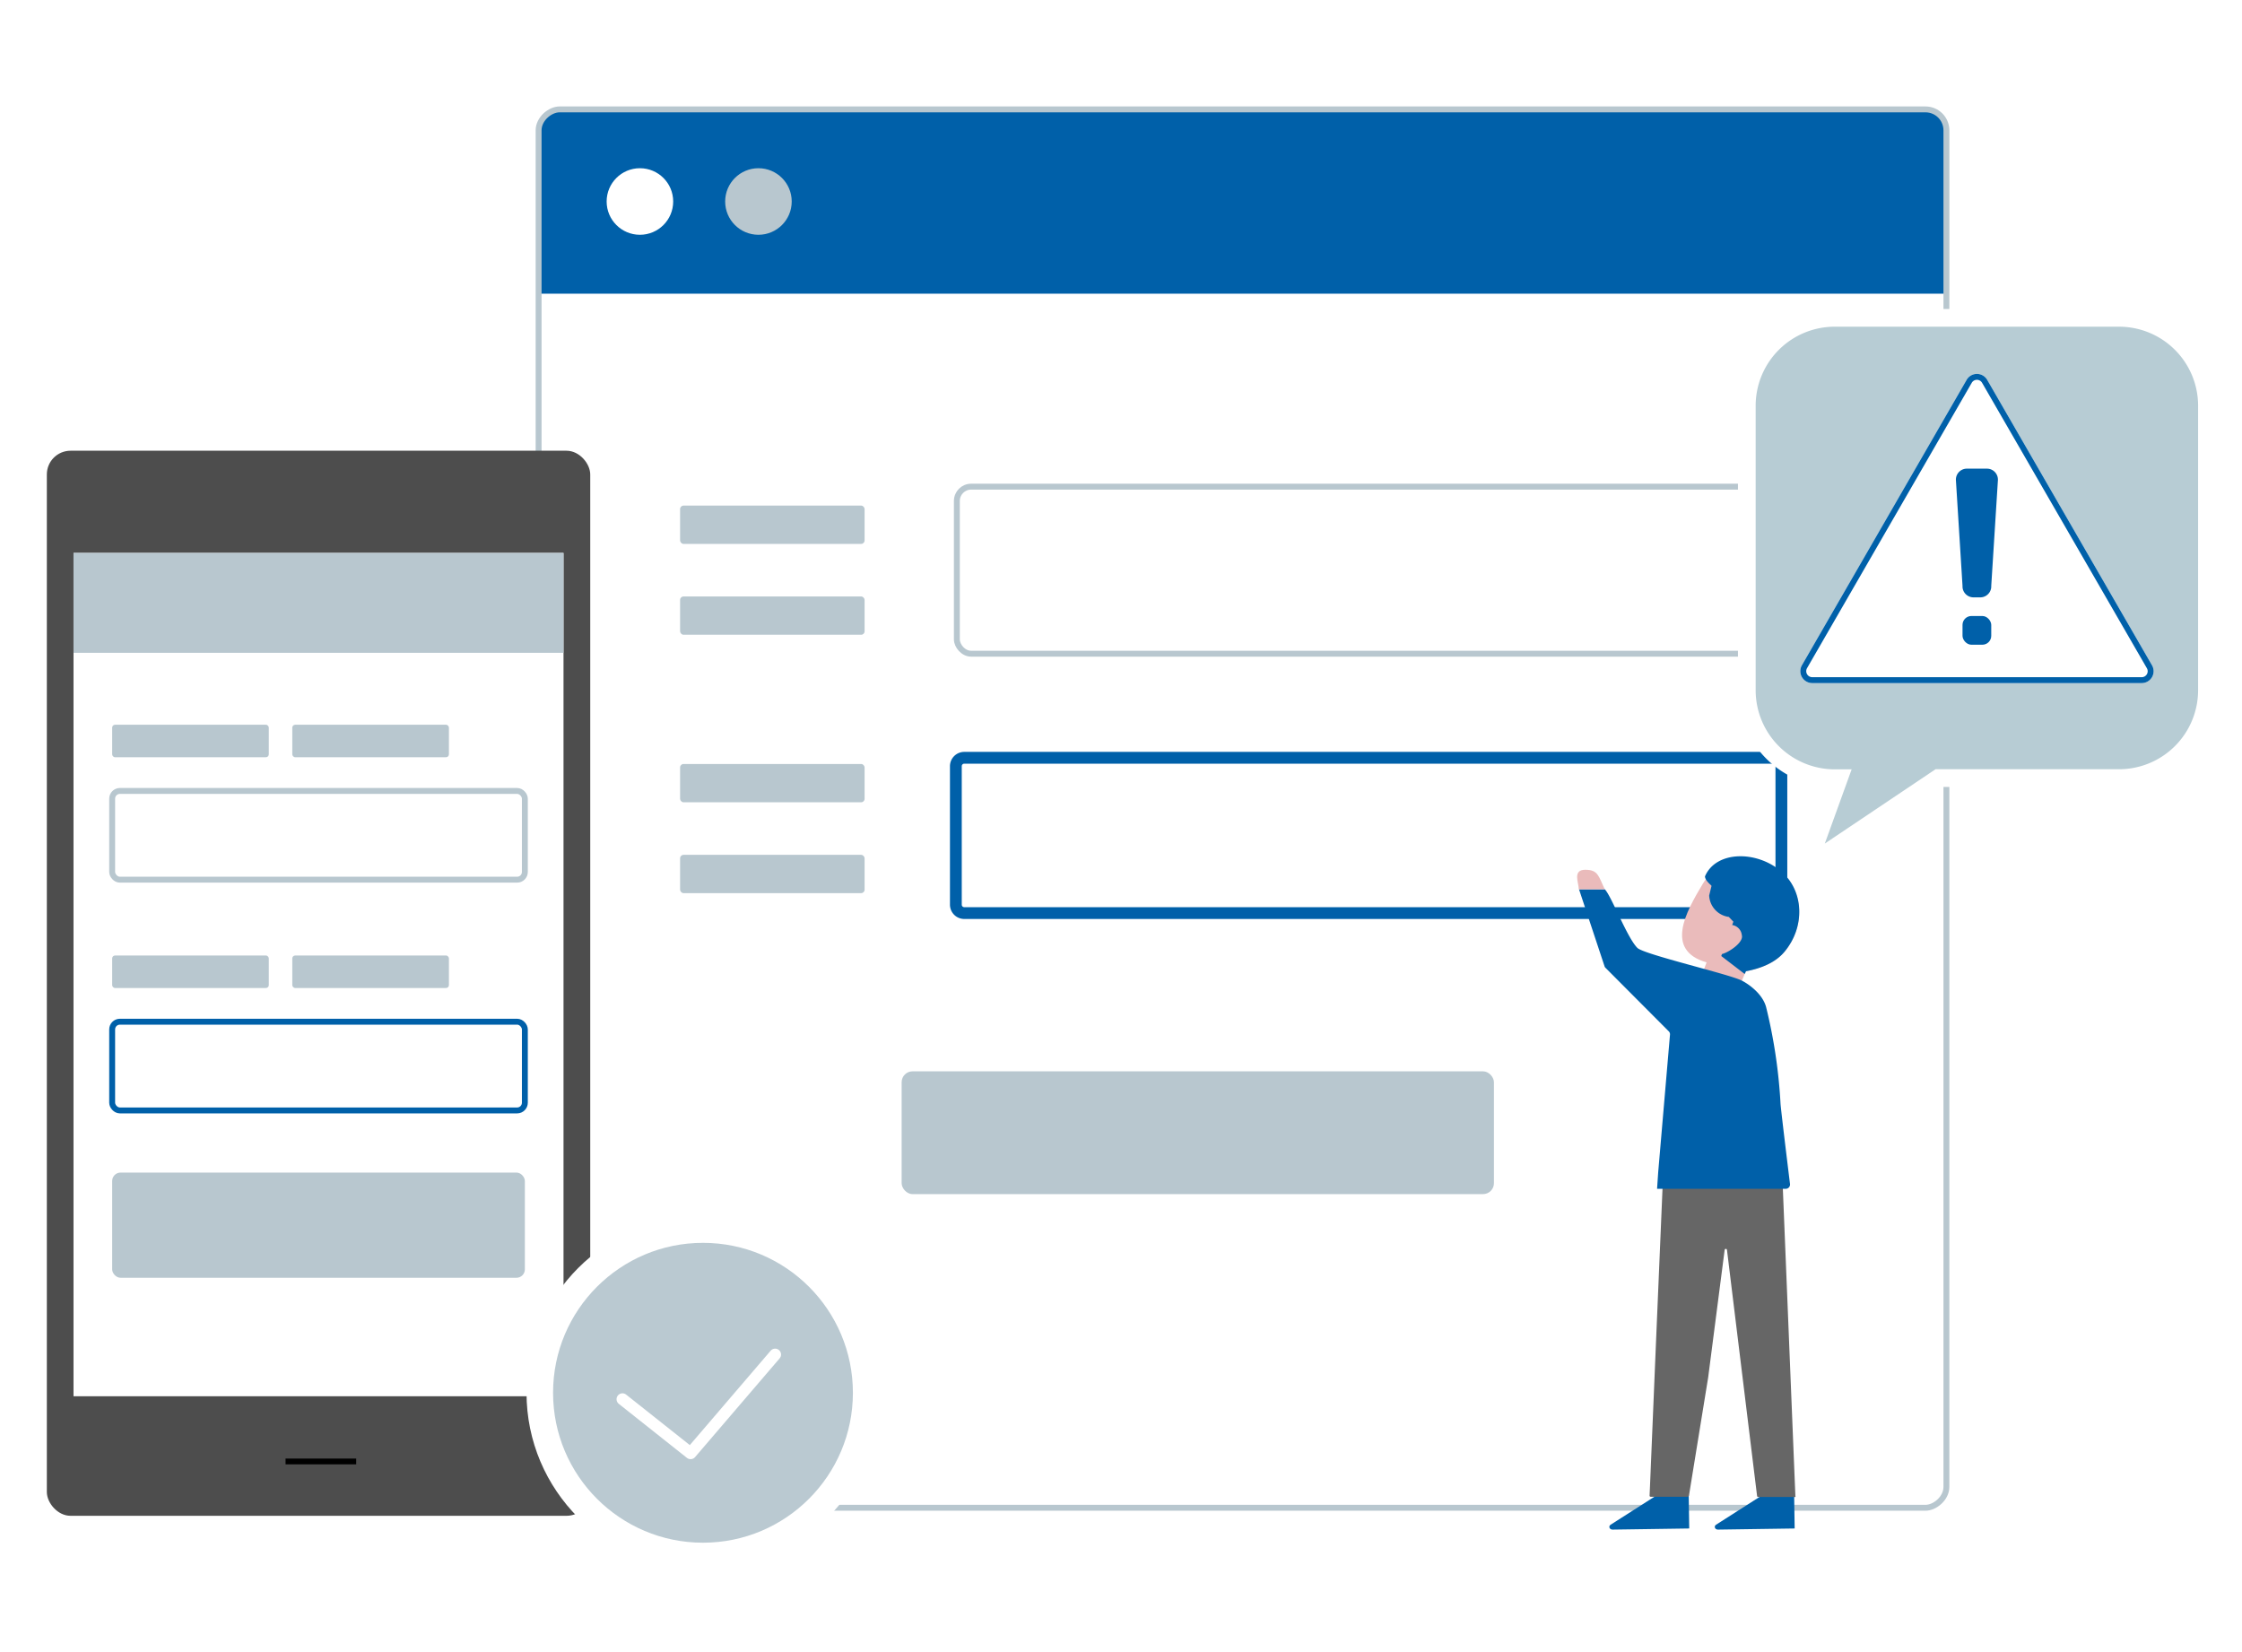 <svg id="_01_WEBフォーム改善_380x280" data-name="01_WEBフォーム改善_380x280" xmlns="http://www.w3.org/2000/svg" width="380" height="280" viewBox="0 0 380 280">
  <rect id="長方形_1657" data-name="長方形 1657" width="380" height="280" fill="#fff"/>
  <path id="パス_1049" data-name="パス 1049" d="M94.13,18.54H327.06a2.84,2.84,0,0,1,2.84,2.84V49.77H91.29V21.38A2.84,2.84,0,0,1,94.13,18.54Z" fill="#0060a9"/>
  <rect id="長方形_1658" data-name="長方形 1658" width="141.92" height="28.31" rx="2.42" transform="translate(162.18 82.48)" fill="none" stroke="#b8c7cf" stroke-linecap="round" stroke-linejoin="round" stroke-width="1"/>
  <rect id="長方形_1659" data-name="長方形 1659" width="31.27" height="6.49" rx="0.58" transform="translate(115.27 85.69)" fill="#b8c7cf"/>
  <rect id="長方形_1660" data-name="長方形 1660" width="31.27" height="6.49" rx="0.58" transform="translate(115.27 101.09)" fill="#b8c7cf"/>
  <rect id="長方形_1661" data-name="長方形 1661" width="139.92" height="26.31" rx="1.42" transform="translate(162.01 128.43)" fill="#fff"/>
  <path id="パス_1050" data-name="パス 1050" d="M300.51,129.43a.42.42,0,0,1,.42.42v23.48a.42.42,0,0,1-.42.42H163.43a.42.42,0,0,1-.42-.42V129.85a.42.42,0,0,1,.42-.42H300.51m0-2H163.43a2.43,2.43,0,0,0-2.42,2.42v23.48a2.43,2.43,0,0,0,2.42,2.42H300.51a2.42,2.42,0,0,0,2.42-2.42V129.85a2.42,2.42,0,0,0-2.42-2.42Z" fill="#0060a9"/>
  <rect id="長方形_1662" data-name="長方形 1662" width="31.27" height="6.49" rx="0.58" transform="translate(115.27 129.48)" fill="#b8c7cf"/>
  <rect id="長方形_1663" data-name="長方形 1663" width="31.27" height="6.49" rx="0.58" transform="translate(115.27 144.88)" fill="#b8c7cf"/>
  <rect id="長方形_1664" data-name="長方形 1664" width="100.39" height="20.81" rx="1.85" transform="translate(152.82 181.57)" fill="#b8c7cf"/>
  <circle id="楕円形_124" data-name="楕円形 124" cx="5.64" cy="5.64" r="5.64" transform="translate(102.82 28.51)" fill="#fff"/>
  <circle id="楕円形_125" data-name="楕円形 125" cx="5.64" cy="5.64" r="5.64" transform="translate(122.91 28.51)" fill="#b8c7cf"/>
  <rect id="長方形_1665" data-name="長方形 1665" width="237" height="238.61" rx="3.55" transform="translate(329.9 18.54) rotate(90)" fill="none" stroke="#b8c7cf" stroke-miterlimit="10" stroke-width="1"/>
  <rect id="長方形_1666" data-name="長方形 1666" width="92.1" height="180.51" rx="4.02" transform="translate(7.94 76.39)" fill="#4d4d4d"/>
  <line id="線_119" data-name="線 119" x2="11.97" transform="translate(48.4 247.69)" fill="none" stroke="#000" stroke-miterlimit="10" stroke-width="0.98"/>
  <rect id="長方形_1667" data-name="長方形 1667" width="83.05" height="142.93" transform="translate(12.46 93.71)" fill="#fff"/>
  <rect id="長方形_1668" data-name="長方形 1668" width="26.55" height="5.51" rx="0.49" transform="translate(19.01 122.83)" fill="#b8c7cf"/>
  <rect id="長方形_1669" data-name="長方形 1669" width="26.55" height="5.51" rx="0.49" transform="translate(49.54 122.83)" fill="#b8c7cf"/>
  <rect id="長方形_1670" data-name="長方形 1670" width="69.95" height="15.04" rx="1.31" transform="translate(19.01 134.05)" fill="none" stroke="#b8c7cf" stroke-linecap="round" stroke-linejoin="round" stroke-width="1"/>
  <rect id="長方形_1671" data-name="長方形 1671" width="26.55" height="5.51" rx="0.49" transform="translate(19.01 161.94)" fill="#b8c7cf"/>
  <rect id="長方形_1672" data-name="長方形 1672" width="26.55" height="5.51" rx="0.49" transform="translate(49.54 161.94)" fill="#b8c7cf"/>
  <rect id="長方形_1673" data-name="長方形 1673" width="69.95" height="15.04" rx="1.31" transform="translate(19.01 173.16)" fill="none" stroke="#0060a9" stroke-linecap="round" stroke-linejoin="round" stroke-width="1"/>
  <rect id="長方形_1674" data-name="長方形 1674" width="69.95" height="17.83" rx="1.43" transform="translate(19.01 198.73)" fill="#b8c7cf"/>
  <rect id="長方形_1675" data-name="長方形 1675" width="83.05" height="16.93" transform="translate(12.46 93.71)" fill="#b8c7cf"/>
  <path id="パス_1051" data-name="パス 1051" d="M372.06,68.73V117a12.9,12.9,0,0,1-12.86,12.87H327.91L310.28,141.7l4.27-11.81h-3.58A12.91,12.91,0,0,1,298.07,117V68.73a12.9,12.9,0,0,1,12.87-12.86H359.2A12.9,12.9,0,0,1,372.06,68.73Z" fill="none" stroke="#fff" stroke-miterlimit="10" stroke-width="7"/>
  <path id="パス_1052" data-name="パス 1052" d="M372.06,68.73V117a12.9,12.9,0,0,1-12.86,12.87H327.91L310.28,141.7l4.27-11.81h-3.58A12.91,12.91,0,0,1,298.07,117V68.73a12.9,12.9,0,0,1,12.87-12.86H359.2A12.9,12.9,0,0,1,372.06,68.73Z" fill="#b7ccd4"/>
  <path id="パス_1053" data-name="パス 1053" d="M372.06,68.73V117a12.9,12.9,0,0,1-12.86,12.87H327.91L310.28,141.7l4.27-11.81h-3.58A12.91,12.91,0,0,1,298.07,117V68.73a12.9,12.9,0,0,1,12.87-12.86H359.2A12.9,12.9,0,0,1,372.06,68.73Z" fill="none" stroke="#b7ccd4" stroke-miterlimit="10" stroke-width="1"/>
  <path id="パス_1054" data-name="パス 1054" d="M333.76,64.63,305.84,113a1.52,1.52,0,0,0,1.32,2.27H363a1.51,1.51,0,0,0,1.31-2.27L336.38,64.63a1.51,1.51,0,0,0-2.62,0Z" fill="none" stroke="#fff" stroke-miterlimit="10" stroke-width="1"/>
  <path id="パス_1055" data-name="パス 1055" d="M333.76,64.63,305.84,113a1.52,1.52,0,0,0,1.32,2.27H363a1.51,1.51,0,0,0,1.31-2.27L336.38,64.63a1.51,1.51,0,0,0-2.62,0Z" fill="#fff"/>
  <path id="パス_1056" data-name="パス 1056" d="M333.76,64.63,305.84,113a1.52,1.52,0,0,0,1.32,2.27H363a1.51,1.51,0,0,0,1.31-2.27L336.38,64.63a1.51,1.51,0,0,0-2.62,0Z" fill="none" stroke="#0060a9" stroke-miterlimit="10" stroke-width="1"/>
  <path id="パス_1057" data-name="パス 1057" d="M335.74,101.24H334.4a1.86,1.86,0,0,1-1.77-1.94l-1.12-17.93a1.86,1.86,0,0,1,1.76-1.94h3.59a1.86,1.86,0,0,1,1.77,1.94L337.5,99.3a1.86,1.86,0,0,1-1.76,1.94Z" fill="#0060a9"/>
  <rect id="長方形_1676" data-name="長方形 1676" width="4.87" height="4.87" rx="1.51" transform="translate(332.63 104.4)" fill="#0060a9"/>
  <path id="パス_1058" data-name="パス 1058" d="M304.09,253.22l.09,5.83-13,.19c-.52,0-.74-.56-.32-.83l8-5.11Z" fill="#0060a9"/>
  <path id="パス_1059" data-name="パス 1059" d="M286.22,253.22l.09,5.83-13,.19c-.52,0-.74-.56-.32-.83l8-5.11Z" fill="#0060a9"/>
  <path id="パス_1060" data-name="パス 1060" d="M304.11,253.71H298a.19.19,0,0,1-.19-.17l-5.1-41.68a.2.2,0,1,0-.4,0l-2.79,21.59-3.26,20.06-.2.17h-6.28a.2.2,0,0,1-.19-.2l.07-1.58,1-24,1.13-26.63a.18.18,0,0,1,.19-.19h20a.18.18,0,0,1,.19.19l2.13,52.24a.14.14,0,0,1-.19.2Z" fill="#666"/>
  <path id="パス_1061" data-name="パス 1061" d="M288.62,149.77c2.81-4.69,9.56-4.94,13.34-1.79s4,9.11.51,13.31c-1.65,2-4.3,2.9-6.55,3.32L293,171.38l-5.6-3.27,1.85-5C282.14,161.05,285.69,154.65,288.62,149.77Z" fill="#eabbbb"/>
  <path id="パス_1062" data-name="パス 1062" d="M302.06,147.83c3.68,3.27,3.91,9.26.41,13.46-1.65,2-4.3,2.9-6.55,3.32l-.18.42h-.09l-3.91-3,2.05-5.82-.77-.81a3.84,3.84,0,0,1-3.33-3.63l.4-1.63a.691.691,0,0,0-.11-.13c-.17-.16-1-.87-1-1.48C290.84,144.15,297.85,144.07,302.06,147.83Z" fill="#0060a9"/>
  <path id="パス_1063" data-name="パス 1063" d="M291.52,159.48c.32,1.22-.59,2.44.44,2.18s3.59-1.92,3.27-3.14a1.95,1.95,0,1,0-3.71,1Z" fill="#eabbbb"/>
  <path id="パス_1064" data-name="パス 1064" d="M281.05,198.67l2-23.32a.71.71,0,0,0-.24-.59l-10.66-10.7a.72.72,0,0,1-.17-.22l-4.35-13.12H272c1.11,1.11,3.77,8.19,5.52,9.93,1.1,1.11,15.45,4.42,17.65,5.52,1,.49,3.53,2.14,4.17,4.51a88.38,88.38,0,0,1,2.45,16.46c.15,1.7,1.26,10.74,1.6,13.52a.73.73,0,0,1-.72.82H280.86Z" fill="#0060a9"/>
  <path id="パス_1065" data-name="パス 1065" d="M272,150.72h-4.41c0-1.1-1.11-3.31,1.1-3.31S270.93,148.52,272,150.72Z" fill="#eabbbb"/>
  <circle id="楕円形_126" data-name="楕円形 126" cx="25.41" cy="25.41" r="25.41" transform="translate(93.74 210.64)" fill="none" stroke="#fff" stroke-width="9"/>
  <circle id="楕円形_127" data-name="楕円形 127" cx="25.41" cy="25.41" r="25.41" transform="translate(93.74 210.64)" fill="#bac9d1"/>
  <path id="パス_1066" data-name="パス 1066" d="M105.5,237.14l11.55,9.16,14.33-16.73" fill="none" stroke="#fff" stroke-linecap="round" stroke-linejoin="round" stroke-width="2"/>
</svg>
